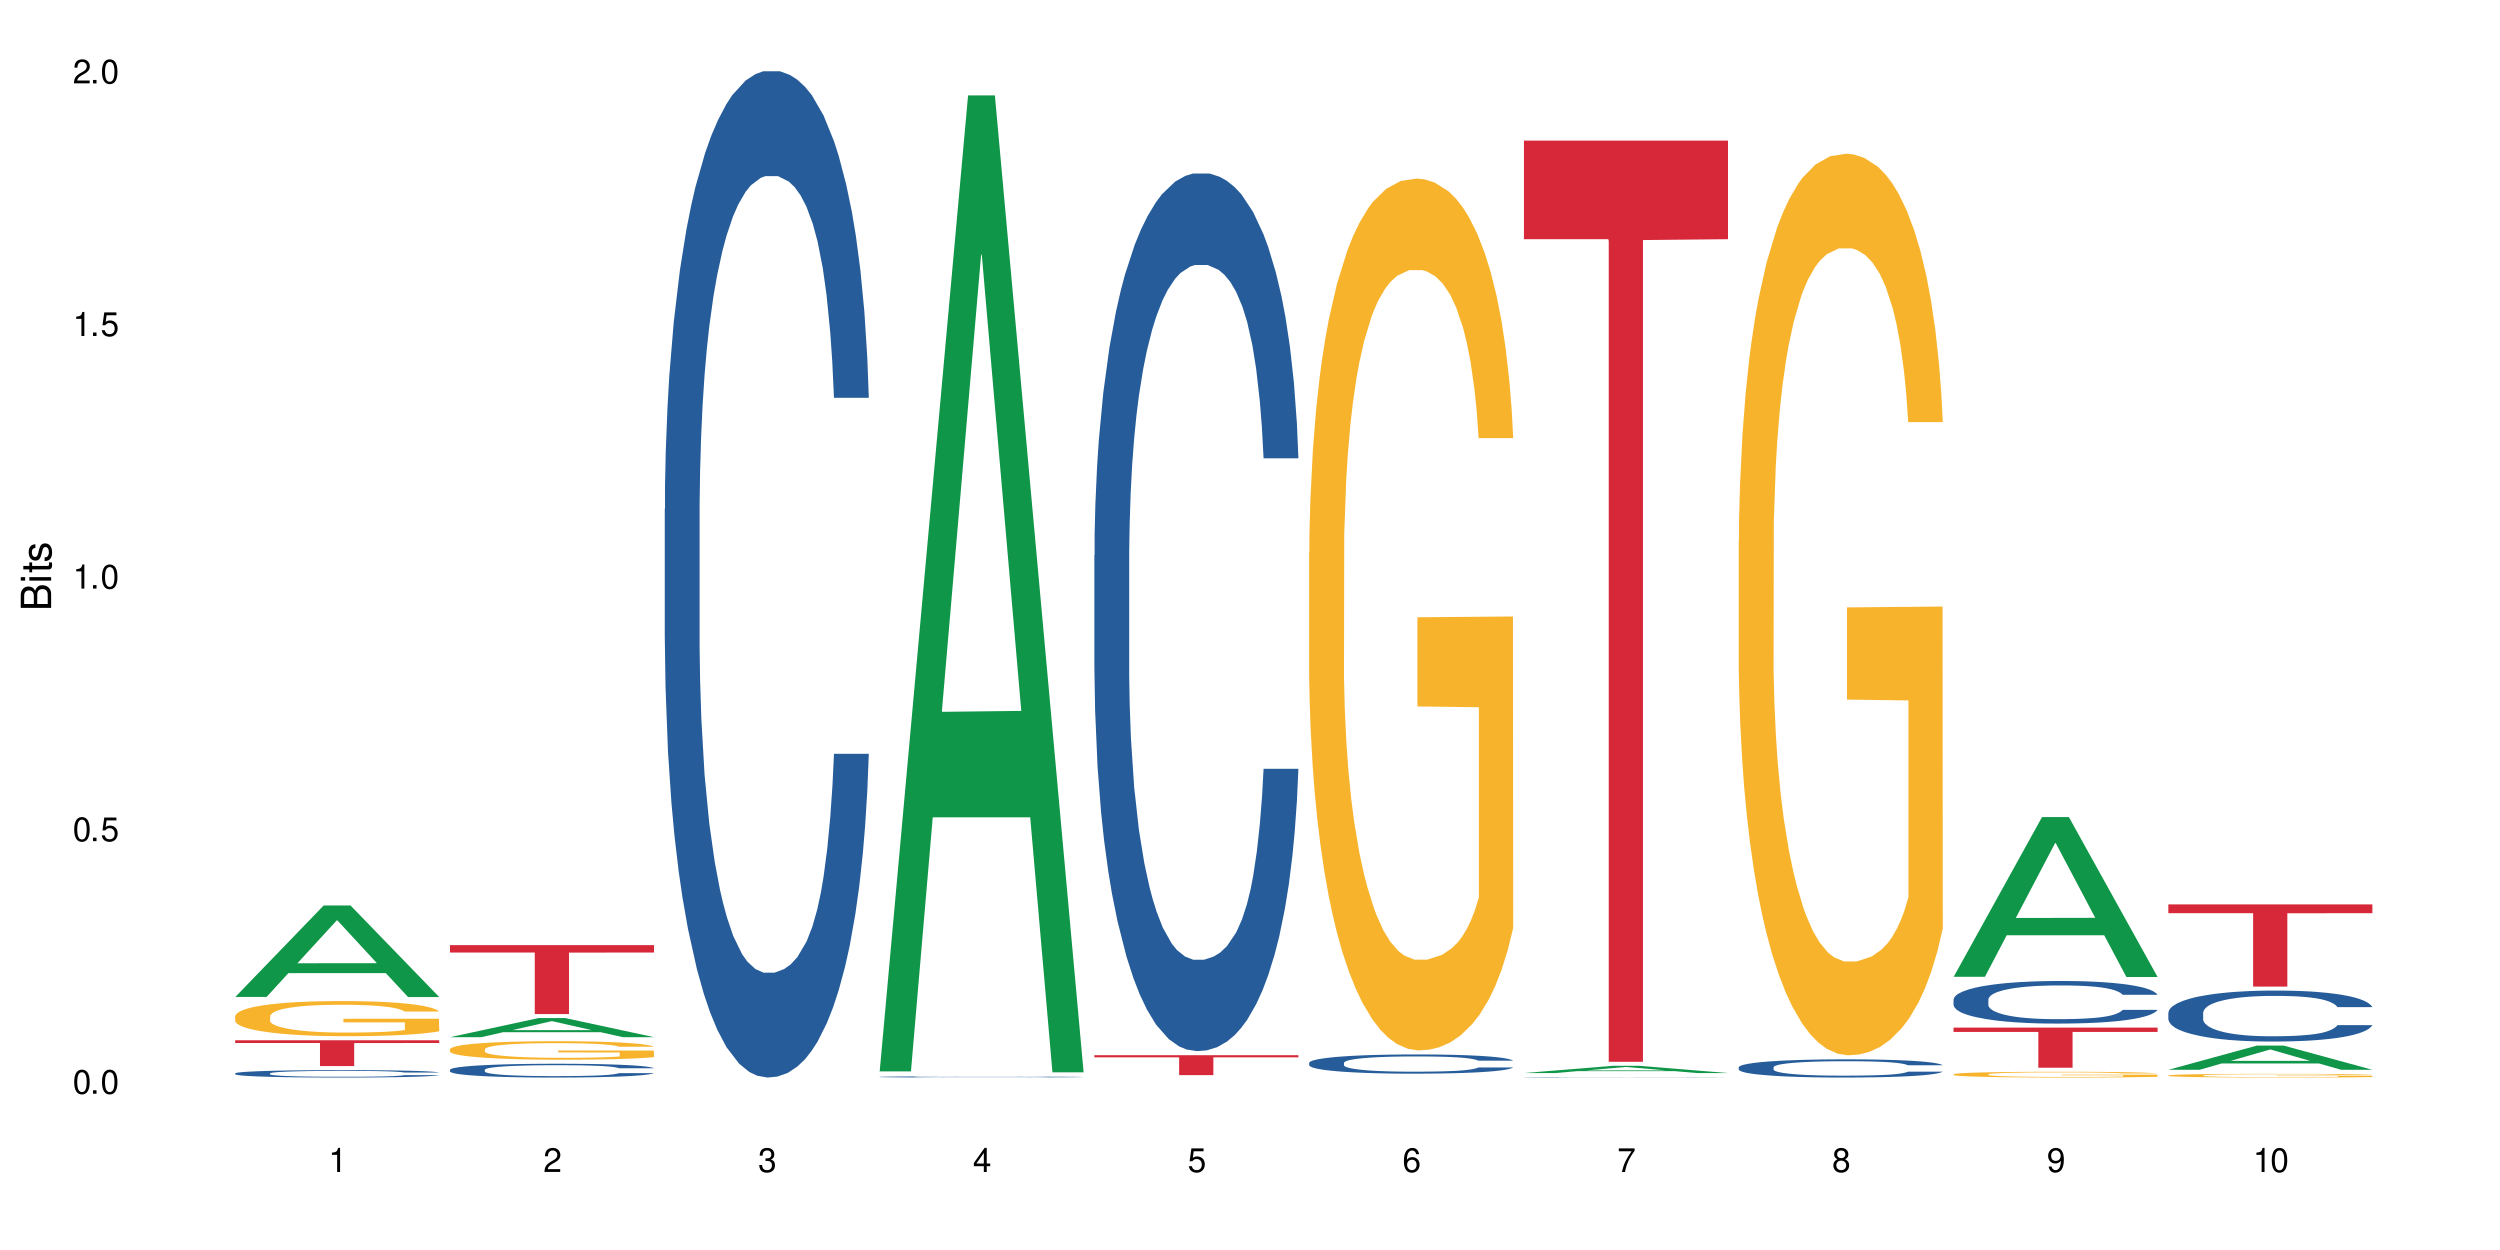 <?xml version="1.0" encoding="UTF-8"?>
<svg xmlns="http://www.w3.org/2000/svg" xmlns:xlink="http://www.w3.org/1999/xlink" width="720" height="360" viewBox="0 0 720 360">
<defs>
<g>
<g id="glyph-0-0">
</g>
<g id="glyph-0-1">
<path d="M 2.641 -6.938 C 2 -6.938 1.422 -6.656 1.078 -6.172 C 0.641 -5.562 0.406 -4.641 0.406 -3.359 C 0.406 -1.016 1.188 0.219 2.641 0.219 C 4.078 0.219 4.859 -1.016 4.859 -3.297 C 4.859 -4.641 4.656 -5.547 4.203 -6.172 C 3.844 -6.656 3.281 -6.938 2.641 -6.938 Z M 2.641 -6.188 C 3.547 -6.188 4 -5.25 4 -3.375 C 4 -1.406 3.562 -0.484 2.625 -0.484 C 1.734 -0.484 1.281 -1.438 1.281 -3.344 C 1.281 -5.25 1.734 -6.188 2.641 -6.188 Z M 2.641 -6.188 "/>
</g>
<g id="glyph-0-2">
<path d="M 1.828 -1 L 0.828 -1 L 0.828 0 L 1.828 0 Z M 1.828 -1 "/>
</g>
<g id="glyph-0-3">
<path d="M 4.562 -6.797 L 1.062 -6.797 L 0.547 -3.094 L 1.328 -3.094 C 1.719 -3.562 2.047 -3.734 2.578 -3.734 C 3.484 -3.734 4.062 -3.109 4.062 -2.094 C 4.062 -1.125 3.484 -0.531 2.578 -0.531 C 1.828 -0.531 1.375 -0.906 1.188 -1.672 L 0.328 -1.672 C 0.453 -1.109 0.547 -0.844 0.75 -0.594 C 1.125 -0.078 1.828 0.219 2.594 0.219 C 3.969 0.219 4.922 -0.781 4.922 -2.219 C 4.922 -3.562 4.031 -4.484 2.719 -4.484 C 2.25 -4.484 1.859 -4.359 1.469 -4.062 L 1.734 -5.969 L 4.562 -5.969 Z M 4.562 -6.797 "/>
</g>
<g id="glyph-0-4">
<path d="M 2.484 -4.938 L 2.484 0 L 3.328 0 L 3.328 -6.938 L 2.766 -6.938 C 2.469 -5.875 2.281 -5.734 0.984 -5.562 L 0.984 -4.938 Z M 2.484 -4.938 "/>
</g>
<g id="glyph-0-5">
<path d="M 4.859 -0.828 L 1.281 -0.828 C 1.359 -1.406 1.672 -1.781 2.5 -2.281 L 3.469 -2.828 C 4.406 -3.344 4.906 -4.062 4.906 -4.906 C 4.906 -5.484 4.672 -6.031 4.266 -6.406 C 3.859 -6.766 3.375 -6.938 2.719 -6.938 C 1.859 -6.938 1.219 -6.625 0.844 -6.031 C 0.609 -5.672 0.5 -5.234 0.484 -4.531 L 1.328 -4.531 C 1.359 -5.016 1.406 -5.281 1.531 -5.516 C 1.75 -5.938 2.188 -6.203 2.703 -6.203 C 3.469 -6.203 4.031 -5.641 4.031 -4.891 C 4.031 -4.344 3.719 -3.859 3.125 -3.516 L 2.234 -3 C 0.812 -2.172 0.406 -1.531 0.328 -0.016 L 4.859 -0.016 Z M 4.859 -0.828 "/>
</g>
<g id="glyph-0-6">
<path d="M 2.125 -3.188 L 2.578 -3.188 C 3.5 -3.188 3.984 -2.766 3.984 -1.922 C 3.984 -1.062 3.469 -0.531 2.594 -0.531 C 1.656 -0.531 1.203 -1 1.156 -2.016 L 0.312 -2.016 C 0.344 -1.453 0.438 -1.094 0.609 -0.781 C 0.953 -0.109 1.625 0.219 2.547 0.219 C 3.953 0.219 4.859 -0.625 4.859 -1.938 C 4.859 -2.828 4.516 -3.297 3.703 -3.594 C 4.344 -3.844 4.656 -4.328 4.656 -5.031 C 4.656 -6.219 3.875 -6.938 2.578 -6.938 C 1.203 -6.938 0.484 -6.172 0.453 -4.703 L 1.297 -4.703 C 1.312 -5.125 1.344 -5.359 1.453 -5.578 C 1.641 -5.969 2.062 -6.203 2.594 -6.203 C 3.344 -6.203 3.797 -5.75 3.797 -5 C 3.797 -4.516 3.609 -4.219 3.25 -4.047 C 3.016 -3.953 2.703 -3.922 2.125 -3.906 Z M 2.125 -3.188 "/>
</g>
<g id="glyph-0-7">
<path d="M 3.141 -1.672 L 3.141 0 L 3.984 0 L 3.984 -1.672 L 4.984 -1.672 L 4.984 -2.438 L 3.984 -2.438 L 3.984 -6.938 L 3.359 -6.938 L 0.266 -2.578 L 0.266 -1.672 Z M 3.141 -2.438 L 1 -2.438 L 3.141 -5.5 Z M 3.141 -2.438 "/>
</g>
<g id="glyph-0-8">
<path d="M 4.781 -5.125 C 4.609 -6.266 3.891 -6.938 2.844 -6.938 C 2.094 -6.938 1.422 -6.578 1.031 -5.953 C 0.594 -5.266 0.406 -4.422 0.406 -3.172 C 0.406 -2 0.578 -1.25 0.984 -0.641 C 1.359 -0.078 1.953 0.219 2.703 0.219 C 3.984 0.219 4.922 -0.75 4.922 -2.094 C 4.922 -3.375 4.062 -4.281 2.844 -4.281 C 2.172 -4.281 1.641 -4.031 1.281 -3.516 C 1.281 -5.234 1.828 -6.188 2.797 -6.188 C 3.391 -6.188 3.797 -5.797 3.938 -5.125 Z M 2.734 -3.531 C 3.547 -3.531 4.062 -2.953 4.062 -2.031 C 4.062 -1.156 3.484 -0.531 2.703 -0.531 C 1.922 -0.531 1.328 -1.188 1.328 -2.078 C 1.328 -2.938 1.906 -3.531 2.734 -3.531 Z M 2.734 -3.531 "/>
</g>
<g id="glyph-0-9">
<path d="M 4.984 -6.797 L 0.438 -6.797 L 0.438 -5.969 L 4.109 -5.969 C 2.5 -3.656 1.828 -2.234 1.328 0 L 2.219 0 C 2.594 -2.172 3.453 -4.047 4.984 -6.094 Z M 4.984 -6.797 "/>
</g>
<g id="glyph-0-10">
<path d="M 3.75 -3.656 C 4.469 -4.094 4.688 -4.438 4.688 -5.078 C 4.688 -6.172 3.844 -6.938 2.641 -6.938 C 1.438 -6.938 0.594 -6.172 0.594 -5.094 C 0.594 -4.438 0.812 -4.094 1.516 -3.656 C 0.734 -3.266 0.359 -2.703 0.359 -1.922 C 0.359 -0.656 1.281 0.219 2.641 0.219 C 3.984 0.219 4.922 -0.656 4.922 -1.922 C 4.922 -2.703 4.531 -3.266 3.75 -3.656 Z M 2.641 -6.188 C 3.359 -6.188 3.812 -5.75 3.812 -5.062 C 3.812 -4.406 3.344 -3.984 2.641 -3.984 C 1.922 -3.984 1.453 -4.406 1.453 -5.078 C 1.453 -5.75 1.922 -6.188 2.641 -6.188 Z M 2.641 -3.266 C 3.484 -3.266 4.062 -2.719 4.062 -1.906 C 4.062 -1.078 3.484 -0.531 2.625 -0.531 C 1.797 -0.531 1.219 -1.094 1.219 -1.906 C 1.219 -2.719 1.781 -3.266 2.641 -3.266 Z M 2.641 -3.266 "/>
</g>
<g id="glyph-0-11">
<path d="M 0.516 -1.578 C 0.672 -0.453 1.406 0.219 2.438 0.219 C 3.188 0.219 3.859 -0.141 4.266 -0.766 C 4.688 -1.453 4.891 -2.297 4.891 -3.547 C 4.891 -4.719 4.703 -5.453 4.312 -6.078 C 3.938 -6.641 3.344 -6.938 2.594 -6.938 C 1.297 -6.938 0.359 -5.969 0.359 -4.625 C 0.359 -3.344 1.234 -2.453 2.453 -2.453 C 3.094 -2.453 3.578 -2.672 4.016 -3.203 C 4 -1.484 3.469 -0.531 2.5 -0.531 C 1.906 -0.531 1.484 -0.906 1.359 -1.578 Z M 2.578 -6.203 C 3.375 -6.203 3.969 -5.531 3.969 -4.641 C 3.969 -3.797 3.391 -3.188 2.547 -3.188 C 1.734 -3.188 1.234 -3.766 1.234 -4.688 C 1.234 -5.562 1.797 -6.203 2.578 -6.203 Z M 2.578 -6.203 "/>
</g>
<g id="glyph-1-0">
</g>
<g id="glyph-1-1">
<path d="M 0 -0.953 L 0 -4.891 C 0 -5.719 -0.234 -6.344 -0.734 -6.797 C -1.188 -7.234 -1.812 -7.469 -2.5 -7.469 C -3.547 -7.469 -4.188 -7 -4.625 -5.875 C -4.984 -6.688 -5.625 -7.094 -6.531 -7.094 C -7.172 -7.094 -7.734 -6.859 -8.141 -6.391 C -8.562 -5.922 -8.75 -5.344 -8.75 -4.5 L -8.75 -0.953 Z M -4.984 -2.062 L -7.766 -2.062 L -7.766 -4.219 C -7.766 -4.844 -7.688 -5.203 -7.453 -5.5 C -7.219 -5.812 -6.859 -5.969 -6.375 -5.969 C -5.891 -5.969 -5.531 -5.812 -5.297 -5.5 C -5.062 -5.203 -4.984 -4.844 -4.984 -4.219 Z M -0.984 -2.062 L -4 -2.062 L -4 -4.781 C -4 -5.766 -3.438 -6.359 -2.484 -6.359 C -1.547 -6.359 -0.984 -5.766 -0.984 -4.781 Z M -0.984 -2.062 "/>
</g>
<g id="glyph-1-2">
<path d="M -6.281 -1.797 L -6.281 -0.797 L 0 -0.797 L 0 -1.797 Z M -8.75 -1.797 L -8.75 -0.797 L -7.484 -0.797 L -7.484 -1.797 Z M -8.75 -1.797 "/>
</g>
<g id="glyph-1-3">
<path d="M -6.281 -3.047 L -6.281 -2.016 L -8.016 -2.016 L -8.016 -1.016 L -6.281 -1.016 L -6.281 -0.172 L -5.469 -0.172 L -5.469 -1.016 L -0.719 -1.016 C -0.078 -1.016 0.281 -1.453 0.281 -2.234 C 0.281 -2.5 0.25 -2.719 0.188 -3.047 L -0.641 -3.047 C -0.609 -2.906 -0.594 -2.766 -0.594 -2.562 C -0.594 -2.141 -0.719 -2.016 -1.156 -2.016 L -5.469 -2.016 L -5.469 -3.047 Z M -6.281 -3.047 "/>
</g>
<g id="glyph-1-4">
<path d="M -4.531 -5.25 C -5.766 -5.25 -6.469 -4.422 -6.469 -2.969 C -6.469 -1.516 -5.719 -0.562 -4.547 -0.562 C -3.562 -0.562 -3.094 -1.062 -2.734 -2.562 L -2.516 -3.484 C -2.344 -4.188 -2.094 -4.469 -1.641 -4.469 C -1.047 -4.469 -0.641 -3.875 -0.641 -3 C -0.641 -2.453 -0.797 -2 -1.062 -1.75 C -1.25 -1.594 -1.422 -1.531 -1.875 -1.469 L -1.875 -0.406 C -0.422 -0.453 0.281 -1.266 0.281 -2.922 C 0.281 -4.5 -0.5 -5.516 -1.719 -5.516 C -2.656 -5.516 -3.172 -4.984 -3.469 -3.734 L -3.703 -2.766 C -3.891 -1.953 -4.156 -1.609 -4.594 -1.609 C -5.188 -1.609 -5.547 -2.125 -5.547 -2.938 C -5.547 -3.75 -5.203 -4.172 -4.531 -4.203 Z M -4.531 -5.25 "/>
</g>
</g>
</defs>
<rect x="-72" y="-36" width="864" height="432" fill="rgb(100%, 100%, 100%)" fill-opacity="1"/>
<path fill-rule="nonzero" fill="rgb(6.275%, 58.824%, 28.235%)" fill-opacity="1" d="M 67.73 287.125 L 67.793 287.102 L 93.223 260.773 L 100.945 260.773 L 126.5 287.152 L 117.52 287.152 L 111.117 280.266 L 83.051 280.266 L 76.773 287.125 L 67.73 287.125 L 85.75 277.418 L 108.543 277.391 L 97.176 265.082 L 97.051 265.059 L 96.926 265.133 L 85.688 277.391 L 85.75 277.418 Z M 67.73 287.125 "/>
<path fill-rule="nonzero" fill="rgb(14.51%, 36.078%, 60%)" fill-opacity="1" d="M 67.73 309.125 L 67.801 309.121 L 67.801 309.074 L 68.02 309 L 68.52 308.906 L 69.02 308.844 L 70.312 308.727 L 72.102 308.617 L 73.965 308.531 L 75.328 308.48 L 76.547 308.441 L 79.34 308.367 L 81.133 308.332 L 83.066 308.297 L 85.434 308.266 L 87.152 308.246 L 91.023 308.215 L 93.891 308.199 L 96.113 308.195 L 100.914 308.195 L 103.781 308.203 L 105.859 308.211 L 108.152 308.227 L 110.086 308.246 L 113.457 308.289 L 116.465 308.344 L 117.828 308.375 L 119.977 308.434 L 121.625 308.492 L 122.773 308.543 L 124.062 308.617 L 125.207 308.703 L 126.07 308.805 L 126.5 308.887 L 116.465 308.887 L 115.965 308.809 L 115.391 308.75 L 114.316 308.668 L 113.238 308.613 L 111.734 308.555 L 110.375 308.52 L 108.512 308.48 L 106.863 308.457 L 105.141 308.441 L 103.492 308.43 L 100.34 308.418 L 96.684 308.418 L 95.324 308.422 L 92.527 308.438 L 91.023 308.449 L 88.871 308.477 L 87.367 308.504 L 85.578 308.543 L 84.359 308.574 L 82.852 308.625 L 81.777 308.672 L 80.559 308.734 L 79.844 308.785 L 79.199 308.84 L 78.625 308.902 L 78.195 308.973 L 77.906 309.043 L 77.766 309.113 L 77.766 309.418 L 77.906 309.488 L 78.266 309.57 L 79.199 309.688 L 80.559 309.793 L 82.137 309.875 L 83.641 309.934 L 84.5 309.961 L 85.648 309.992 L 87.441 310.031 L 90.02 310.07 L 91.523 310.086 L 93.816 310.102 L 96.184 310.109 L 99.336 310.109 L 102.133 310.102 L 103.996 310.094 L 105.93 310.078 L 108.582 310.043 L 110.23 310.012 L 111.664 309.977 L 112.738 309.938 L 113.457 309.906 L 114.531 309.844 L 115.391 309.777 L 116.035 309.711 L 116.465 309.645 L 126.5 309.645 L 126.07 309.723 L 125.422 309.797 L 124.777 309.855 L 123.777 309.926 L 122.629 309.984 L 120.98 310.055 L 119.617 310.098 L 117.828 310.148 L 116.18 310.184 L 114.387 310.219 L 111.734 310.258 L 110.016 310.277 L 108.152 310.293 L 105.93 310.309 L 103.137 310.324 L 100.125 310.332 L 97.328 310.332 L 94.32 310.328 L 92.098 310.32 L 89.16 310.305 L 85.504 310.27 L 82.852 310.23 L 80.773 310.195 L 78.984 310.156 L 76.977 310.102 L 74.395 310.016 L 72.82 309.949 L 71.746 309.895 L 70.527 309.816 L 69.664 309.75 L 68.664 309.641 L 67.945 309.5 L 67.73 309.395 Z M 67.73 309.125 "/>
<path fill-rule="nonzero" fill="rgb(96.863%, 70.196%, 16.863%)" fill-opacity="1" d="M 67.73 292.648 L 67.801 292.637 L 67.801 292.453 L 68.09 292.039 L 68.805 291.465 L 69.738 290.992 L 70.742 290.625 L 71.387 290.43 L 72.461 290.152 L 73.395 289.949 L 75.758 289.535 L 78.77 289.145 L 80.418 288.98 L 82.281 288.824 L 84.93 288.648 L 86.148 288.582 L 89.875 288.434 L 94.105 288.344 L 98.762 288.316 L 100.914 288.324 L 103.852 288.359 L 107.863 288.461 L 110.16 288.555 L 111.949 288.648 L 113.812 288.77 L 116.105 288.953 L 118.258 289.176 L 119.977 289.395 L 121.695 289.672 L 123.129 289.969 L 124.348 290.293 L 125.422 290.68 L 126.07 291.004 L 126.5 291.328 L 116.535 291.328 L 115.965 291.004 L 115.32 290.754 L 114.242 290.449 L 113.168 290.227 L 112.094 290.051 L 110.086 289.812 L 108.367 289.664 L 106.215 289.535 L 104.137 289.453 L 101.773 289.395 L 100.34 289.379 L 96.543 289.379 L 93.102 289.441 L 91.094 289.516 L 89.66 289.59 L 87.656 289.727 L 86.438 289.84 L 85.719 289.914 L 83.57 290.199 L 82.137 290.457 L 81.348 290.633 L 80.344 290.91 L 79.629 291.16 L 78.84 291.531 L 78.41 291.809 L 77.836 292.434 L 77.766 294.098 L 77.98 294.449 L 78.41 294.828 L 78.984 295.16 L 79.844 295.512 L 80.703 295.777 L 82.207 296.141 L 83.496 296.379 L 84.5 296.535 L 86.438 296.785 L 87.227 296.867 L 89.09 297.035 L 91.023 297.164 L 93.387 297.277 L 95.18 297.332 L 98.047 297.379 L 101.703 297.379 L 106 297.32 L 108.727 297.246 L 110.59 297.176 L 111.809 297.109 L 113.312 297.008 L 114.387 296.914 L 115.391 296.812 L 116.609 296.656 L 116.609 294.449 L 98.906 294.441 L 98.906 293.406 L 126.426 293.395 L 126.5 297.008 L 124.992 297.258 L 123.129 297.496 L 121.34 297.684 L 119.477 297.84 L 116.824 298.016 L 114.672 298.125 L 111.375 298.254 L 108.367 298.336 L 105.215 298.395 L 102.418 298.422 L 99.121 298.43 L 96.184 298.41 L 93.031 298.355 L 90.52 298.281 L 88.227 298.191 L 85.934 298.07 L 83.066 297.875 L 81.203 297.719 L 79.27 297.523 L 77.336 297.293 L 75.613 297.043 L 74.469 296.852 L 73.32 296.629 L 72.102 296.352 L 70.957 296.039 L 70.098 295.75 L 69.309 295.43 L 68.734 295.125 L 68.16 294.707 L 67.875 294.375 L 67.73 294.09 Z M 67.73 292.648 "/>
<path fill-rule="nonzero" fill="rgb(83.922%, 15.686%, 22.353%)" fill-opacity="1" d="M 67.73 299.594 L 126.5 299.594 L 126.5 300.391 L 102.008 300.398 L 102.008 307.031 L 92.152 307.031 L 92.152 300.402 L 92.008 300.391 L 67.73 300.391 Z M 67.73 299.594 "/>
<path fill-rule="nonzero" fill="rgb(6.275%, 58.824%, 28.235%)" fill-opacity="1" d="M 129.594 298.707 L 129.656 298.699 L 155.082 293.207 L 162.805 293.207 L 188.359 298.711 L 179.383 298.711 L 172.977 297.273 L 144.91 297.273 L 138.633 298.707 L 129.594 298.707 L 147.613 296.68 L 170.402 296.676 L 159.039 294.105 L 158.914 294.102 L 158.789 294.117 L 147.547 296.676 L 147.613 296.68 Z M 129.594 298.707 "/>
<path fill-rule="nonzero" fill="rgb(14.51%, 36.078%, 60%)" fill-opacity="1" d="M 129.594 308.09 L 129.664 308.086 L 129.664 308 L 129.879 307.863 L 130.379 307.688 L 130.883 307.566 L 132.172 307.355 L 133.965 307.148 L 135.828 306.988 L 137.188 306.895 L 138.406 306.82 L 141.203 306.688 L 142.992 306.617 L 144.93 306.555 L 147.293 306.496 L 149.016 306.457 L 152.883 306.398 L 155.75 306.375 L 157.973 306.363 L 162.773 306.363 L 165.641 306.379 L 167.719 306.398 L 170.012 306.426 L 171.949 306.457 L 175.316 306.539 L 178.324 306.641 L 179.688 306.699 L 181.836 306.809 L 183.484 306.918 L 184.633 307.012 L 185.922 307.148 L 187.07 307.312 L 187.93 307.496 L 188.359 307.652 L 178.324 307.652 L 177.824 307.508 L 177.25 307.395 L 176.176 307.246 L 175.102 307.141 L 173.598 307.035 L 172.234 306.965 L 170.371 306.898 L 168.723 306.855 L 167.004 306.82 L 165.355 306.801 L 162.199 306.777 L 158.547 306.777 L 157.184 306.785 L 154.391 306.812 L 152.883 306.84 L 150.734 306.891 L 149.23 306.938 L 147.438 307.008 L 146.219 307.07 L 144.715 307.164 L 143.641 307.25 L 142.422 307.367 L 141.703 307.461 L 141.059 307.562 L 140.484 307.68 L 140.055 307.809 L 139.77 307.941 L 139.625 308.074 L 139.625 308.633 L 139.77 308.766 L 140.129 308.918 L 141.059 309.141 L 142.422 309.332 L 143.996 309.484 L 145.504 309.594 L 146.363 309.645 L 147.508 309.703 L 149.301 309.773 L 151.879 309.848 L 153.387 309.875 L 155.68 309.906 L 158.043 309.918 L 161.199 309.918 L 163.992 309.906 L 165.855 309.887 L 167.789 309.855 L 170.441 309.797 L 172.09 309.738 L 173.523 309.668 L 174.598 309.602 L 175.316 309.543 L 176.391 309.43 L 177.25 309.305 L 177.895 309.18 L 178.324 309.055 L 188.359 309.055 L 187.93 309.199 L 187.285 309.344 L 186.641 309.449 L 185.637 309.574 L 184.488 309.688 L 182.84 309.812 L 181.48 309.898 L 179.688 309.988 L 178.039 310.059 L 176.246 310.117 L 173.598 310.191 L 171.875 310.227 L 170.012 310.262 L 167.789 310.289 L 164.996 310.312 L 161.984 310.328 L 159.191 310.332 L 156.18 310.324 L 153.957 310.312 L 151.02 310.277 L 147.367 310.211 L 144.715 310.145 L 142.637 310.074 L 140.844 310.004 L 138.836 309.906 L 136.258 309.746 L 134.68 309.621 L 133.605 309.52 L 132.387 309.379 L 131.527 309.25 L 130.523 309.047 L 129.809 308.789 L 129.594 308.59 Z M 129.594 308.09 "/>
<path fill-rule="nonzero" fill="rgb(96.863%, 70.196%, 16.863%)" fill-opacity="1" d="M 129.594 302.156 L 129.664 302.152 L 129.664 302.055 L 129.949 301.836 L 130.668 301.531 L 131.598 301.285 L 132.602 301.09 L 133.246 300.988 L 134.32 300.844 L 135.254 300.734 L 137.617 300.516 L 140.629 300.312 L 142.277 300.227 L 144.141 300.141 L 146.793 300.051 L 148.012 300.016 L 151.738 299.938 L 155.965 299.891 L 160.625 299.875 L 162.773 299.879 L 165.711 299.898 L 169.727 299.953 L 172.02 300 L 173.812 300.051 L 175.676 300.113 L 177.969 300.211 L 180.117 300.328 L 181.836 300.445 L 183.559 300.59 L 184.992 300.746 L 186.211 300.914 L 187.285 301.121 L 187.93 301.289 L 188.359 301.461 L 178.398 301.461 L 177.824 301.289 L 177.18 301.16 L 176.105 300.996 L 175.031 300.883 L 173.953 300.789 L 171.949 300.664 L 170.227 300.586 L 168.078 300.516 L 166 300.473 L 163.633 300.445 L 162.199 300.434 L 158.402 300.434 L 154.961 300.469 L 152.957 300.508 L 151.523 300.547 L 149.516 300.617 L 148.297 300.676 L 147.582 300.715 L 145.43 300.867 L 143.996 301.004 L 143.207 301.094 L 142.207 301.242 L 141.488 301.371 L 140.699 301.566 L 140.27 301.715 L 139.695 302.043 L 139.625 302.918 L 139.84 303.105 L 140.27 303.305 L 140.844 303.477 L 141.703 303.664 L 142.562 303.805 L 144.07 303.992 L 145.359 304.121 L 146.363 304.203 L 148.297 304.336 L 149.086 304.379 L 150.949 304.465 L 152.883 304.535 L 155.25 304.594 L 157.039 304.621 L 159.906 304.645 L 163.562 304.645 L 167.863 304.617 L 170.586 304.578 L 172.449 304.539 L 173.668 304.504 L 175.172 304.449 L 176.246 304.402 L 177.25 304.348 L 178.469 304.266 L 178.469 303.105 L 160.766 303.098 L 160.766 302.555 L 188.289 302.551 L 188.359 304.449 L 186.855 304.582 L 184.992 304.707 L 183.199 304.805 L 181.336 304.891 L 178.684 304.98 L 176.535 305.039 L 173.238 305.109 L 170.227 305.152 L 167.074 305.18 L 164.277 305.195 L 160.984 305.199 L 158.043 305.191 L 154.891 305.16 L 152.383 305.121 L 150.09 305.074 L 147.797 305.012 L 144.93 304.906 L 143.066 304.824 L 141.129 304.723 L 139.195 304.602 L 137.477 304.469 L 136.328 304.367 L 135.184 304.25 L 133.965 304.105 L 132.816 303.941 L 131.957 303.789 L 131.168 303.621 L 130.594 303.457 L 130.023 303.238 L 129.734 303.066 L 129.594 302.914 Z M 129.594 302.156 "/>
<path fill-rule="nonzero" fill="rgb(83.922%, 15.686%, 22.353%)" fill-opacity="1" d="M 129.594 272.207 L 188.359 272.207 L 188.359 274.328 L 163.867 274.348 L 163.867 292.043 L 154.012 292.043 L 154.012 274.367 L 153.871 274.328 L 129.594 274.328 Z M 129.594 272.207 "/>
<path fill-rule="nonzero" fill="rgb(14.51%, 36.078%, 60%)" fill-opacity="1" d="M 191.453 146.621 L 191.523 146.355 L 191.523 140 L 191.738 129.934 L 192.242 117.215 L 192.742 108.477 L 194.031 92.844 L 195.824 77.746 L 197.688 66.09 L 199.051 59.203 L 200.27 53.902 L 203.062 44.102 L 204.855 39.07 L 206.789 34.566 L 209.156 30.062 L 210.875 27.414 L 214.746 23.176 L 217.613 21.32 L 219.832 20.527 L 224.637 20.527 L 227.5 21.586 L 229.582 22.91 L 231.875 25.031 L 233.809 27.414 L 237.176 33.242 L 240.188 40.66 L 241.547 44.898 L 243.699 53.109 L 245.348 61.055 L 246.492 67.945 L 247.785 77.746 L 248.93 89.668 L 249.789 103.176 L 250.219 114.566 L 240.188 114.566 L 239.684 103.973 L 239.113 95.758 L 238.035 84.898 L 236.961 77.215 L 235.457 69.535 L 234.094 64.5 L 232.23 59.469 L 230.582 56.289 L 228.863 53.902 L 227.215 52.316 L 224.062 50.727 L 220.406 50.727 L 219.043 51.254 L 216.25 53.375 L 214.746 55.23 L 212.594 58.938 L 211.09 62.383 L 209.297 67.68 L 208.078 72.184 L 206.574 79.07 L 205.5 85.164 L 204.281 93.906 L 203.566 100.527 L 202.918 107.945 L 202.348 116.688 L 201.918 125.957 L 201.629 135.762 L 201.484 145.297 L 201.484 186.355 L 201.629 195.895 L 201.988 207.02 L 202.918 223.18 L 204.281 237.219 L 205.859 248.344 L 207.363 256.293 L 208.223 260 L 209.371 264.238 L 211.16 269.535 L 213.742 274.836 L 215.246 276.953 L 217.539 279.074 L 219.906 280.133 L 223.059 280.133 L 225.852 279.074 L 227.715 277.75 L 229.652 275.629 L 232.305 271.125 L 233.953 266.887 L 235.387 261.855 L 236.461 256.82 L 237.176 252.582 L 238.254 244.371 L 239.113 235.363 L 239.758 226.094 L 240.188 217.086 L 250.219 217.086 L 249.789 227.684 L 249.145 238.012 L 248.5 245.695 L 247.496 254.969 L 246.352 263.18 L 244.703 272.449 L 243.34 278.543 L 241.547 285.168 L 239.898 290.199 L 238.109 294.703 L 235.457 300 L 233.738 302.648 L 231.875 305.035 L 229.652 307.152 L 226.855 309.008 L 223.848 310.066 L 221.051 310.332 L 218.043 309.801 L 215.82 308.742 L 212.883 306.359 L 209.227 301.59 L 206.574 296.559 L 204.496 291.523 L 202.703 286.227 L 200.699 279.074 L 198.117 267.418 L 196.543 258.41 L 195.465 250.992 L 194.246 240.664 L 193.387 231.391 L 192.383 216.555 L 191.668 197.746 L 191.453 183.18 Z M 191.453 146.621 "/>
<path fill-rule="nonzero" fill="rgb(6.275%, 58.824%, 28.235%)" fill-opacity="1" d="M 253.312 308.559 L 253.375 308.297 L 278.805 27.477 L 286.527 27.477 L 312.082 308.824 L 303.102 308.824 L 296.699 235.383 L 268.633 235.383 L 262.355 308.559 L 253.312 308.559 L 271.332 205.004 L 294.125 204.738 L 282.762 73.441 L 282.633 73.18 L 282.508 73.969 L 271.27 204.738 L 271.332 205.004 Z M 253.312 308.559 "/>
<path fill-rule="nonzero" fill="rgb(14.51%, 36.078%, 60%)" fill-opacity="1" d="M 253.312 310.137 L 253.387 310.137 L 253.387 310.129 L 253.602 310.117 L 254.102 310.102 L 254.605 310.094 L 255.895 310.074 L 257.684 310.055 L 259.547 310.043 L 260.91 310.035 L 262.129 310.027 L 264.922 310.016 L 266.715 310.012 L 268.652 310.004 L 271.016 310 L 272.734 309.996 L 276.605 309.992 L 279.473 309.988 L 289.363 309.988 L 291.441 309.992 L 293.734 309.992 L 295.668 309.996 L 299.039 310.004 L 302.047 310.012 L 303.41 310.016 L 305.559 310.027 L 307.207 310.035 L 308.355 310.043 L 309.645 310.055 L 310.793 310.07 L 311.652 310.086 L 312.082 310.102 L 302.047 310.102 L 301.547 310.086 L 300.973 310.078 L 298.824 310.055 L 297.316 310.047 L 295.957 310.039 L 294.094 310.035 L 292.445 310.031 L 290.723 310.027 L 289.074 310.027 L 285.922 310.023 L 280.906 310.023 L 278.109 310.027 L 276.605 310.031 L 274.457 310.035 L 272.949 310.039 L 271.16 310.043 L 269.941 310.051 L 268.434 310.059 L 267.359 310.066 L 266.141 310.074 L 265.426 310.082 L 264.781 310.094 L 264.207 310.102 L 263.777 310.113 L 263.492 310.125 L 263.348 310.137 L 263.348 310.184 L 263.492 310.195 L 263.848 310.211 L 264.781 310.23 L 266.141 310.246 L 267.719 310.258 L 269.223 310.27 L 270.082 310.273 L 271.23 310.277 L 273.023 310.285 L 275.602 310.289 L 277.105 310.293 L 279.402 310.297 L 287.715 310.297 L 289.578 310.293 L 291.512 310.293 L 294.164 310.285 L 295.812 310.281 L 297.246 310.273 L 298.32 310.27 L 299.039 310.266 L 300.113 310.254 L 300.973 310.242 L 302.047 310.223 L 312.082 310.223 L 311.652 310.234 L 311.008 310.246 L 310.363 310.254 L 309.359 310.266 L 308.211 310.277 L 306.562 310.289 L 305.203 310.293 L 303.41 310.301 L 301.762 310.309 L 299.969 310.312 L 297.316 310.32 L 295.598 310.324 L 293.734 310.324 L 291.512 310.328 L 288.719 310.332 L 277.68 310.332 L 274.742 310.328 L 271.086 310.32 L 268.434 310.316 L 266.355 310.309 L 264.566 310.305 L 262.559 310.297 L 259.98 310.281 L 258.402 310.27 L 257.328 310.262 L 256.109 310.25 L 255.25 310.238 L 254.246 310.223 L 253.527 310.199 L 253.312 310.18 Z M 253.312 310.137 "/>
<path fill-rule="nonzero" fill="rgb(14.51%, 36.078%, 60%)" fill-opacity="1" d="M 315.176 159.953 L 315.246 159.719 L 315.246 154.176 L 315.461 145.395 L 315.961 134.305 L 316.465 126.684 L 317.754 113.051 L 319.547 99.883 L 321.41 89.715 L 322.77 83.711 L 323.988 79.09 L 326.785 70.539 L 328.578 66.152 L 330.512 62.223 L 332.875 58.297 L 334.598 55.984 L 338.465 52.289 L 341.332 50.672 L 343.555 49.977 L 348.355 49.977 L 351.223 50.902 L 353.301 52.059 L 355.594 53.906 L 357.531 55.984 L 360.898 61.066 L 363.91 67.535 L 365.27 71.234 L 367.422 78.395 L 369.07 85.328 L 370.215 91.332 L 371.504 99.883 L 372.652 110.277 L 373.512 122.062 L 373.941 131.996 L 363.91 131.996 L 363.406 122.754 L 362.832 115.594 L 361.758 106.121 L 360.684 99.418 L 359.18 92.719 L 357.816 88.328 L 355.953 83.941 L 354.305 81.168 L 352.586 79.09 L 350.938 77.703 L 347.785 76.316 L 344.129 76.316 L 342.766 76.777 L 339.973 78.625 L 338.465 80.242 L 336.316 83.477 L 334.812 86.48 L 333.02 91.102 L 331.801 95.031 L 330.297 101.035 L 329.223 106.352 L 328.004 113.977 L 327.285 119.75 L 326.641 126.219 L 326.066 133.844 L 325.637 141.93 L 325.352 150.48 L 325.207 158.797 L 325.207 194.605 L 325.352 202.926 L 325.711 212.629 L 326.641 226.723 L 328.004 238.965 L 329.578 248.668 L 331.086 255.602 L 331.945 258.836 L 333.09 262.531 L 334.883 267.152 L 337.465 271.773 L 338.969 273.621 L 341.262 275.469 L 343.625 276.395 L 346.781 276.395 L 349.574 275.469 L 351.438 274.316 L 353.375 272.465 L 356.023 268.539 L 357.672 264.844 L 359.105 260.453 L 360.184 256.062 L 360.898 252.367 L 361.973 245.203 L 362.832 237.348 L 363.48 229.262 L 363.91 221.406 L 373.941 221.406 L 373.512 230.648 L 372.867 239.66 L 372.223 246.359 L 371.219 254.445 L 370.07 261.609 L 368.422 269.695 L 367.062 275.008 L 365.27 280.785 L 363.621 285.172 L 361.832 289.102 L 359.18 293.723 L 357.457 296.031 L 355.594 298.113 L 353.375 299.961 L 350.578 301.578 L 347.57 302.5 L 344.773 302.73 L 341.762 302.27 L 339.543 301.348 L 336.602 299.266 L 332.949 295.109 L 330.297 290.719 L 328.219 286.328 L 326.426 281.707 L 324.418 275.469 L 321.84 265.305 L 320.262 257.449 L 319.188 250.98 L 317.969 241.969 L 317.109 233.883 L 316.105 220.945 L 315.391 204.543 L 315.176 191.836 Z M 315.176 159.953 "/>
<path fill-rule="nonzero" fill="rgb(83.922%, 15.686%, 22.353%)" fill-opacity="1" d="M 315.176 303.895 L 373.941 303.895 L 373.941 304.512 L 349.449 304.516 L 349.449 309.641 L 339.594 309.641 L 339.594 304.523 L 339.453 304.512 L 315.176 304.512 Z M 315.176 303.895 "/>
<path fill-rule="nonzero" fill="rgb(14.51%, 36.078%, 60%)" fill-opacity="1" d="M 377.035 306.09 L 377.105 306.086 L 377.105 305.965 L 377.32 305.773 L 377.824 305.527 L 378.324 305.363 L 379.617 305.062 L 381.406 304.777 L 383.27 304.555 L 384.633 304.422 L 385.852 304.32 L 388.645 304.133 L 390.438 304.035 L 392.371 303.949 L 394.738 303.863 L 396.457 303.816 L 400.328 303.734 L 403.195 303.699 L 405.414 303.684 L 410.219 303.684 L 413.086 303.703 L 415.164 303.73 L 417.457 303.77 L 419.391 303.816 L 422.758 303.926 L 425.77 304.066 L 427.133 304.148 L 429.281 304.305 L 430.93 304.457 L 432.078 304.59 L 433.367 304.777 L 434.512 305.004 L 435.375 305.262 L 435.805 305.48 L 425.77 305.48 L 425.27 305.277 L 424.695 305.121 L 423.621 304.91 L 422.543 304.766 L 421.039 304.617 L 419.68 304.523 L 417.816 304.426 L 416.168 304.367 L 414.445 304.32 L 412.797 304.289 L 409.645 304.258 L 405.988 304.258 L 404.629 304.27 L 401.832 304.309 L 400.328 304.344 L 398.176 304.418 L 396.672 304.48 L 394.879 304.582 L 393.664 304.668 L 392.156 304.801 L 391.082 304.918 L 389.863 305.086 L 389.148 305.211 L 388.504 305.352 L 387.93 305.52 L 387.5 305.695 L 387.211 305.883 L 387.07 306.066 L 387.07 306.848 L 387.211 307.031 L 387.57 307.242 L 388.504 307.551 L 389.863 307.82 L 391.441 308.031 L 392.945 308.184 L 393.805 308.254 L 394.953 308.336 L 396.742 308.438 L 399.324 308.539 L 400.828 308.578 L 403.121 308.621 L 405.488 308.641 L 408.641 308.641 L 411.438 308.621 L 413.301 308.594 L 415.234 308.555 L 417.887 308.469 L 419.535 308.387 L 420.969 308.289 L 422.043 308.195 L 422.758 308.113 L 423.836 307.957 L 424.695 307.785 L 425.34 307.609 L 425.77 307.438 L 435.805 307.438 L 435.375 307.637 L 434.727 307.836 L 434.082 307.98 L 433.078 308.16 L 431.934 308.316 L 430.285 308.492 L 428.922 308.609 L 427.133 308.734 L 425.484 308.832 L 423.691 308.918 L 421.039 309.02 L 419.32 309.07 L 417.457 309.113 L 415.234 309.156 L 412.438 309.191 L 409.43 309.211 L 406.633 309.215 L 403.625 309.207 L 401.402 309.188 L 398.465 309.141 L 394.809 309.051 L 392.156 308.953 L 390.078 308.855 L 388.289 308.758 L 386.281 308.621 L 383.699 308.398 L 382.125 308.227 L 381.047 308.082 L 379.832 307.887 L 378.969 307.711 L 377.969 307.426 L 377.25 307.066 L 377.035 306.789 Z M 377.035 306.09 "/>
<path fill-rule="nonzero" fill="rgb(96.863%, 70.196%, 16.863%)" fill-opacity="1" d="M 377.035 158.973 L 377.105 158.742 L 377.105 154.156 L 377.395 143.836 L 378.109 129.621 L 379.043 117.926 L 380.047 108.754 L 380.691 103.938 L 381.766 97.059 L 382.695 92.012 L 385.062 81.695 L 388.07 72.062 L 389.719 67.934 L 391.582 64.035 L 394.234 59.68 L 395.453 58.074 L 399.18 54.406 L 403.41 52.113 L 408.066 51.426 L 410.219 51.652 L 413.156 52.57 L 417.168 55.094 L 419.461 57.387 L 421.254 59.68 L 423.117 62.66 L 425.41 67.246 L 427.562 72.75 L 429.281 78.254 L 431 85.133 L 432.434 92.473 L 433.652 100.496 L 434.727 110.129 L 435.375 118.152 L 435.805 126.18 L 425.84 126.18 L 425.27 118.152 L 424.621 111.961 L 423.547 104.395 L 422.473 98.891 L 421.398 94.535 L 419.391 88.574 L 417.672 84.902 L 415.52 81.695 L 413.441 79.629 L 411.078 78.254 L 409.645 77.797 L 405.848 77.797 L 402.406 79.402 L 400.398 81.234 L 398.965 83.07 L 396.961 86.508 L 395.742 89.262 L 395.023 91.094 L 392.875 98.203 L 391.441 104.625 L 390.652 108.98 L 389.648 115.859 L 388.934 122.051 L 388.145 131.223 L 387.715 138.105 L 387.141 153.695 L 387.07 194.973 L 387.285 203.688 L 387.715 213.09 L 388.289 221.344 L 389.148 230.059 L 390.008 236.707 L 391.512 245.648 L 392.801 251.613 L 393.805 255.512 L 395.742 261.703 L 396.527 263.766 L 398.391 267.895 L 400.328 271.105 L 402.691 273.855 L 404.484 275.23 L 407.352 276.379 L 411.008 276.379 L 415.305 275 L 418.031 273.168 L 419.895 271.332 L 421.109 269.727 L 422.617 267.207 L 423.691 264.914 L 424.695 262.391 L 425.914 258.492 L 425.914 203.688 L 408.211 203.457 L 408.211 177.773 L 435.73 177.547 L 435.805 267.207 L 434.297 273.398 L 432.434 279.359 L 430.645 283.945 L 428.781 287.844 L 426.129 292.199 L 423.977 294.953 L 420.68 298.164 L 417.672 300.227 L 414.52 301.602 L 411.723 302.289 L 408.426 302.52 L 405.488 302.059 L 402.336 300.684 L 399.824 298.852 L 397.531 296.559 L 395.238 293.574 L 392.371 288.762 L 390.508 284.863 L 388.574 280.047 L 386.641 274.312 L 384.918 268.121 L 383.773 263.309 L 382.625 257.805 L 381.406 250.926 L 380.262 243.129 L 379.398 236.02 L 378.613 227.992 L 378.039 220.426 L 377.465 210.105 L 377.18 201.852 L 377.035 194.742 Z M 377.035 158.973 "/>
<path fill-rule="nonzero" fill="rgb(6.275%, 58.824%, 28.235%)" fill-opacity="1" d="M 438.895 309.035 L 438.957 309.031 L 464.387 306.957 L 472.109 306.957 L 497.664 309.035 L 488.688 309.035 L 482.281 308.492 L 454.215 308.492 L 447.938 309.035 L 438.895 309.035 L 456.914 308.27 L 479.707 308.266 L 468.344 307.297 L 468.219 307.297 L 468.09 307.301 L 456.852 308.266 L 456.914 308.27 Z M 438.895 309.035 "/>
<path fill-rule="nonzero" fill="rgb(14.51%, 36.078%, 60%)" fill-opacity="1" d="M 438.895 310.258 L 438.969 310.258 L 438.969 310.254 L 439.184 310.25 L 439.684 310.242 L 440.188 310.238 L 441.477 310.234 L 443.27 310.227 L 445.133 310.219 L 446.492 310.219 L 447.711 310.215 L 450.508 310.211 L 452.297 310.207 L 454.234 310.207 L 456.598 310.203 L 458.316 310.203 L 462.188 310.199 L 477.023 310.199 L 479.316 310.203 L 481.254 310.203 L 484.621 310.207 L 487.629 310.207 L 488.992 310.211 L 491.141 310.215 L 492.789 310.219 L 493.938 310.223 L 495.227 310.227 L 496.375 310.23 L 497.664 310.242 L 487.629 310.242 L 487.129 310.238 L 486.555 310.234 L 484.406 310.227 L 482.898 310.223 L 481.539 310.219 L 479.676 310.219 L 478.027 310.215 L 462.188 310.215 L 460.039 310.219 L 458.535 310.219 L 456.742 310.223 L 455.523 310.223 L 454.02 310.227 L 452.941 310.23 L 451.727 310.234 L 451.008 310.234 L 450.363 310.238 L 449.789 310.242 L 449.359 310.246 L 449.074 310.254 L 448.93 310.258 L 448.93 310.277 L 449.074 310.281 L 449.43 310.285 L 450.363 310.293 L 451.727 310.301 L 453.301 310.305 L 454.805 310.309 L 455.668 310.309 L 456.812 310.312 L 458.605 310.312 L 461.184 310.316 L 464.984 310.316 L 467.348 310.32 L 470.5 310.32 L 473.297 310.316 L 479.746 310.316 L 481.395 310.312 L 482.828 310.309 L 483.902 310.309 L 484.621 310.305 L 485.695 310.301 L 486.555 310.297 L 487.199 310.293 L 487.629 310.289 L 497.664 310.289 L 497.234 310.293 L 496.59 310.301 L 495.945 310.305 L 494.941 310.309 L 493.793 310.312 L 492.145 310.316 L 490.785 310.316 L 488.992 310.32 L 487.344 310.324 L 485.551 310.324 L 482.898 310.328 L 479.316 310.328 L 477.094 310.332 L 460.324 310.332 L 456.668 310.328 L 454.02 310.324 L 451.941 310.324 L 450.148 310.32 L 448.141 310.316 L 445.562 310.312 L 443.984 310.309 L 442.91 310.305 L 441.691 310.301 L 440.832 310.297 L 439.828 310.289 L 439.109 310.281 L 438.895 310.273 Z M 438.895 310.258 "/>
<path fill-rule="nonzero" fill="rgb(83.922%, 15.686%, 22.353%)" fill-opacity="1" d="M 438.895 40.488 L 497.664 40.488 L 497.664 68.887 L 473.172 69.137 L 473.172 305.793 L 463.316 305.793 L 463.316 69.387 L 463.176 68.887 L 438.895 68.887 Z M 438.895 40.488 "/>
<path fill-rule="nonzero" fill="rgb(14.51%, 36.078%, 60%)" fill-opacity="1" d="M 500.758 307.371 L 500.828 307.367 L 500.828 307.254 L 501.043 307.07 L 501.547 306.84 L 502.047 306.684 L 503.336 306.398 L 505.129 306.125 L 506.992 305.914 L 508.355 305.793 L 509.57 305.695 L 512.367 305.52 L 514.16 305.426 L 516.094 305.348 L 518.461 305.266 L 520.18 305.215 L 524.051 305.141 L 526.914 305.105 L 529.137 305.094 L 533.938 305.094 L 536.805 305.109 L 538.883 305.137 L 541.18 305.172 L 543.113 305.215 L 546.48 305.32 L 549.492 305.457 L 550.852 305.531 L 553.004 305.68 L 554.652 305.824 L 555.797 305.949 L 557.09 306.125 L 558.234 306.344 L 559.094 306.586 L 559.523 306.793 L 549.492 306.793 L 548.988 306.602 L 548.418 306.453 L 547.34 306.258 L 546.266 306.117 L 544.762 305.977 L 543.398 305.887 L 541.535 305.797 L 539.887 305.738 L 538.168 305.695 L 536.52 305.668 L 533.367 305.637 L 529.711 305.637 L 528.348 305.648 L 525.555 305.688 L 524.051 305.719 L 521.898 305.785 L 520.395 305.848 L 518.602 305.945 L 517.383 306.027 L 515.879 306.152 L 514.805 306.262 L 513.586 306.418 L 512.867 306.539 L 512.223 306.672 L 511.652 306.832 L 511.219 307 L 510.934 307.176 L 510.789 307.348 L 510.789 308.09 L 510.934 308.262 L 511.293 308.465 L 512.223 308.758 L 513.586 309.012 L 515.164 309.211 L 516.668 309.355 L 517.527 309.422 L 518.676 309.5 L 520.465 309.594 L 523.047 309.691 L 524.551 309.73 L 526.844 309.766 L 529.211 309.785 L 532.363 309.785 L 535.156 309.766 L 537.02 309.742 L 538.957 309.703 L 541.609 309.625 L 543.258 309.547 L 544.691 309.457 L 545.766 309.363 L 546.48 309.289 L 547.555 309.141 L 548.418 308.977 L 549.062 308.809 L 549.492 308.645 L 559.523 308.645 L 559.094 308.84 L 558.449 309.023 L 557.805 309.164 L 556.801 309.332 L 555.656 309.48 L 554.008 309.648 L 552.645 309.758 L 550.852 309.879 L 549.203 309.969 L 547.414 310.051 L 544.762 310.145 L 543.043 310.195 L 541.18 310.238 L 538.957 310.273 L 536.16 310.309 L 533.152 310.328 L 530.355 310.332 L 527.348 310.324 L 525.125 310.305 L 522.188 310.262 L 518.531 310.176 L 515.879 310.082 L 513.801 309.992 L 512.008 309.898 L 510.004 309.766 L 507.422 309.555 L 505.844 309.395 L 504.77 309.258 L 503.551 309.074 L 502.691 308.906 L 501.688 308.637 L 500.973 308.297 L 500.758 308.031 Z M 500.758 307.371 "/>
<path fill-rule="nonzero" fill="rgb(96.863%, 70.196%, 16.863%)" fill-opacity="1" d="M 500.758 155.48 L 500.828 155.242 L 500.828 150.5 L 501.117 139.828 L 501.832 125.129 L 502.766 113.031 L 503.766 103.547 L 504.414 98.566 L 505.488 91.453 L 506.418 86.238 L 508.785 75.566 L 511.793 65.605 L 513.441 61.336 L 515.305 57.305 L 517.957 52.801 L 519.176 51.141 L 522.902 47.348 L 527.133 44.977 L 531.789 44.262 L 533.938 44.5 L 536.879 45.449 L 540.891 48.059 L 543.184 50.43 L 544.977 52.801 L 546.84 55.883 L 549.133 60.625 L 551.281 66.316 L 553.004 72.008 L 554.723 79.121 L 556.156 86.711 L 557.375 95.012 L 558.449 104.969 L 559.094 113.27 L 559.523 121.57 L 549.562 121.57 L 548.988 113.27 L 548.344 106.867 L 547.27 99.043 L 546.195 93.352 L 545.121 88.844 L 543.113 82.68 L 541.395 78.887 L 539.242 75.566 L 537.164 73.43 L 534.801 72.008 L 533.367 71.535 L 529.566 71.535 L 526.129 73.195 L 524.121 75.09 L 522.688 76.988 L 520.68 80.547 L 519.461 83.391 L 518.746 85.289 L 516.598 92.641 L 515.164 99.277 L 514.375 103.785 L 513.371 110.898 L 512.652 117.301 L 511.867 126.785 L 511.438 133.902 L 510.863 150.027 L 510.789 192.711 L 511.004 201.723 L 511.438 211.445 L 512.008 219.98 L 512.867 228.992 L 513.73 235.871 L 515.234 245.117 L 516.523 251.285 L 517.527 255.316 L 519.461 261.719 L 520.25 263.852 L 522.113 268.121 L 524.051 271.441 L 526.414 274.285 L 528.207 275.707 L 531.074 276.895 L 534.727 276.895 L 539.027 275.473 L 541.75 273.574 L 543.613 271.676 L 544.832 270.02 L 546.34 267.41 L 547.414 265.039 L 548.418 262.43 L 549.633 258.398 L 549.633 201.723 L 531.934 201.484 L 531.934 174.926 L 559.453 174.688 L 559.523 267.41 L 558.02 273.812 L 556.156 279.977 L 554.363 284.719 L 552.5 288.75 L 549.852 293.258 L 547.699 296.102 L 544.402 299.422 L 541.395 301.559 L 538.238 302.98 L 535.445 303.691 L 532.148 303.93 L 529.211 303.453 L 526.055 302.031 L 523.547 300.133 L 521.254 297.762 L 518.961 294.68 L 516.094 289.699 L 514.23 285.668 L 512.297 280.688 L 510.359 274.762 L 508.641 268.359 L 507.492 263.379 L 506.348 257.688 L 505.129 250.574 L 503.98 242.508 L 503.121 235.16 L 502.332 226.859 L 501.762 219.031 L 501.188 208.363 L 500.902 199.824 L 500.758 192.473 Z M 500.758 155.48 "/>
<path fill-rule="nonzero" fill="rgb(6.275%, 58.824%, 28.235%)" fill-opacity="1" d="M 562.617 281.328 L 562.68 281.285 L 588.109 235.309 L 595.832 235.309 L 621.387 281.371 L 612.406 281.371 L 606.004 269.348 L 577.938 269.348 L 571.66 281.328 L 562.617 281.328 L 580.637 264.375 L 603.43 264.332 L 592.066 242.836 L 591.938 242.793 L 591.812 242.922 L 580.574 264.332 L 580.637 264.375 Z M 562.617 281.328 "/>
<path fill-rule="nonzero" fill="rgb(14.51%, 36.078%, 60%)" fill-opacity="1" d="M 562.617 287.867 L 562.691 287.855 L 562.691 287.59 L 562.906 287.164 L 563.406 286.625 L 563.906 286.254 L 565.199 285.594 L 566.988 284.957 L 568.852 284.461 L 570.215 284.172 L 571.434 283.945 L 574.227 283.531 L 576.02 283.32 L 577.953 283.129 L 580.32 282.938 L 582.039 282.828 L 585.91 282.648 L 588.777 282.57 L 591 282.535 L 595.801 282.535 L 598.668 282.578 L 600.746 282.637 L 603.039 282.727 L 604.973 282.828 L 608.344 283.074 L 611.352 283.387 L 612.715 283.566 L 614.863 283.914 L 616.512 284.25 L 617.66 284.539 L 618.949 284.957 L 620.098 285.461 L 620.957 286.031 L 621.387 286.512 L 611.352 286.512 L 610.852 286.062 L 610.277 285.719 L 609.203 285.258 L 608.129 284.934 L 606.621 284.609 L 605.262 284.395 L 603.398 284.184 L 601.75 284.047 L 600.027 283.945 L 598.379 283.879 L 595.227 283.812 L 591.57 283.812 L 590.211 283.836 L 587.414 283.926 L 585.91 284.004 L 583.762 284.16 L 582.254 284.305 L 580.465 284.531 L 579.246 284.719 L 577.738 285.012 L 576.664 285.27 L 575.445 285.637 L 574.73 285.918 L 574.086 286.234 L 573.512 286.602 L 573.082 286.996 L 572.793 287.41 L 572.652 287.812 L 572.652 289.551 L 572.793 289.953 L 573.152 290.422 L 574.086 291.105 L 575.445 291.699 L 577.023 292.172 L 578.527 292.508 L 579.387 292.664 L 580.535 292.844 L 582.328 293.066 L 584.906 293.289 L 586.41 293.379 L 588.707 293.469 L 591.07 293.516 L 594.223 293.516 L 597.02 293.469 L 598.883 293.414 L 600.816 293.324 L 603.469 293.133 L 605.117 292.953 L 606.551 292.742 L 607.625 292.527 L 608.344 292.352 L 609.418 292.004 L 610.277 291.621 L 610.922 291.23 L 611.352 290.848 L 621.387 290.848 L 620.957 291.297 L 620.312 291.734 L 619.664 292.059 L 618.664 292.449 L 617.516 292.797 L 615.867 293.191 L 614.504 293.449 L 612.715 293.727 L 611.066 293.941 L 609.273 294.133 L 606.621 294.355 L 604.902 294.469 L 603.039 294.566 L 600.816 294.656 L 598.023 294.734 L 595.012 294.781 L 592.219 294.793 L 589.207 294.77 L 586.984 294.727 L 584.047 294.625 L 580.391 294.422 L 577.738 294.211 L 575.66 293.996 L 573.871 293.773 L 571.863 293.469 L 569.281 292.977 L 567.707 292.598 L 566.633 292.281 L 565.414 291.844 L 564.555 291.453 L 563.551 290.824 L 562.832 290.031 L 562.617 289.414 Z M 562.617 287.867 "/>
<path fill-rule="nonzero" fill="rgb(96.863%, 70.196%, 16.863%)" fill-opacity="1" d="M 562.617 309.383 L 562.691 309.383 L 562.691 309.352 L 562.977 309.281 L 563.691 309.188 L 564.625 309.109 L 565.629 309.051 L 566.273 309.02 L 567.348 308.973 L 568.281 308.938 L 570.645 308.871 L 573.656 308.809 L 575.305 308.781 L 577.168 308.754 L 579.816 308.727 L 581.035 308.715 L 584.762 308.691 L 588.992 308.676 L 593.648 308.672 L 595.801 308.672 L 598.738 308.68 L 602.754 308.695 L 605.047 308.711 L 606.836 308.727 L 608.699 308.746 L 610.992 308.777 L 613.145 308.812 L 614.863 308.848 L 616.586 308.895 L 618.016 308.941 L 619.234 308.996 L 620.312 309.059 L 620.957 309.113 L 621.387 309.164 L 611.426 309.164 L 610.852 309.113 L 610.207 309.07 L 609.129 309.02 L 608.055 308.984 L 606.98 308.957 L 604.973 308.918 L 603.254 308.891 L 601.105 308.871 L 599.023 308.859 L 596.66 308.848 L 595.227 308.844 L 591.43 308.844 L 587.988 308.855 L 585.98 308.867 L 584.547 308.879 L 582.543 308.902 L 581.324 308.922 L 580.605 308.934 L 578.457 308.98 L 577.023 309.023 L 576.234 309.051 L 575.23 309.098 L 574.516 309.137 L 573.727 309.199 L 573.297 309.246 L 572.723 309.348 L 572.652 309.621 L 572.867 309.68 L 573.297 309.742 L 573.871 309.797 L 574.73 309.852 L 575.59 309.898 L 577.094 309.957 L 578.387 309.996 L 579.387 310.02 L 581.324 310.062 L 582.113 310.074 L 583.977 310.102 L 585.91 310.125 L 588.273 310.145 L 590.066 310.152 L 592.934 310.16 L 596.59 310.16 L 600.891 310.148 L 603.613 310.137 L 605.477 310.125 L 606.695 310.117 L 608.199 310.098 L 609.273 310.082 L 610.277 310.066 L 611.496 310.043 L 611.496 309.68 L 593.793 309.676 L 593.793 309.508 L 621.312 309.504 L 621.387 310.098 L 619.879 310.141 L 618.016 310.18 L 616.227 310.211 L 614.363 310.234 L 611.711 310.266 L 609.559 310.281 L 606.266 310.305 L 603.254 310.316 L 600.102 310.328 L 597.305 310.332 L 594.008 310.332 L 591.07 310.328 L 587.918 310.32 L 585.41 310.309 L 583.113 310.293 L 580.82 310.273 L 577.953 310.242 L 576.09 310.215 L 574.156 310.184 L 572.223 310.145 L 570.5 310.105 L 569.355 310.074 L 568.207 310.035 L 566.988 309.992 L 565.844 309.938 L 564.984 309.891 L 564.195 309.84 L 563.621 309.789 L 563.047 309.723 L 562.762 309.668 L 562.617 309.621 Z M 562.617 309.383 "/>
<path fill-rule="nonzero" fill="rgb(83.922%, 15.686%, 22.353%)" fill-opacity="1" d="M 562.617 295.957 L 621.387 295.957 L 621.387 297.191 L 596.895 297.203 L 596.895 307.508 L 587.039 307.508 L 587.039 297.215 L 586.895 297.191 L 562.617 297.191 Z M 562.617 295.957 "/>
<path fill-rule="nonzero" fill="rgb(6.275%, 58.824%, 28.235%)" fill-opacity="1" d="M 624.48 308.094 L 624.543 308.09 L 649.969 301.133 L 657.691 301.133 L 683.246 308.102 L 674.27 308.102 L 667.863 306.281 L 639.797 306.281 L 633.52 308.094 L 624.48 308.094 L 642.5 305.531 L 665.289 305.523 L 653.926 302.27 L 653.801 302.266 L 653.676 302.285 L 642.438 305.523 L 642.5 305.531 Z M 624.48 308.094 "/>
<path fill-rule="nonzero" fill="rgb(14.51%, 36.078%, 60%)" fill-opacity="1" d="M 624.48 291.68 L 624.551 291.668 L 624.551 291.344 L 624.766 290.836 L 625.266 290.191 L 625.77 289.75 L 627.059 288.957 L 628.852 288.195 L 630.715 287.605 L 632.074 287.254 L 633.293 286.988 L 636.09 286.492 L 637.879 286.234 L 639.816 286.008 L 642.18 285.781 L 643.902 285.645 L 647.77 285.43 L 650.637 285.336 L 652.859 285.297 L 657.66 285.297 L 660.527 285.352 L 662.605 285.418 L 664.898 285.523 L 666.836 285.645 L 670.203 285.941 L 673.215 286.316 L 674.574 286.531 L 676.727 286.945 L 678.375 287.348 L 679.52 287.699 L 680.809 288.195 L 681.957 288.797 L 682.816 289.48 L 683.246 290.059 L 673.215 290.059 L 672.711 289.523 L 672.137 289.105 L 671.062 288.555 L 669.988 288.168 L 668.484 287.777 L 667.121 287.523 L 665.258 287.27 L 663.609 287.109 L 661.891 286.988 L 660.242 286.906 L 657.086 286.824 L 653.434 286.824 L 652.07 286.852 L 649.277 286.961 L 647.77 287.055 L 645.621 287.242 L 644.117 287.418 L 642.324 287.684 L 641.105 287.914 L 639.602 288.262 L 638.527 288.57 L 637.309 289.012 L 636.59 289.348 L 635.945 289.723 L 635.371 290.164 L 634.941 290.633 L 634.656 291.129 L 634.512 291.613 L 634.512 293.691 L 634.656 294.176 L 635.016 294.738 L 635.945 295.555 L 637.309 296.266 L 638.883 296.828 L 640.391 297.23 L 641.25 297.422 L 642.395 297.633 L 644.188 297.902 L 646.766 298.172 L 648.273 298.277 L 650.566 298.387 L 652.93 298.438 L 656.086 298.438 L 658.879 298.387 L 660.742 298.32 L 662.68 298.211 L 665.328 297.984 L 666.977 297.77 L 668.41 297.516 L 669.488 297.258 L 670.203 297.043 L 671.277 296.629 L 672.137 296.172 L 672.781 295.703 L 673.215 295.246 L 683.246 295.246 L 682.816 295.785 L 682.172 296.309 L 681.527 296.695 L 680.523 297.164 L 679.375 297.582 L 677.727 298.051 L 676.367 298.359 L 674.574 298.695 L 672.926 298.949 L 671.133 299.176 L 668.484 299.445 L 666.762 299.578 L 664.898 299.699 L 662.68 299.809 L 659.883 299.902 L 656.871 299.953 L 654.078 299.969 L 651.066 299.941 L 648.848 299.887 L 645.906 299.766 L 642.254 299.527 L 639.602 299.27 L 637.523 299.016 L 635.73 298.746 L 633.723 298.387 L 631.145 297.797 L 629.566 297.34 L 628.492 296.965 L 627.273 296.441 L 626.414 295.973 L 625.41 295.223 L 624.695 294.27 L 624.48 293.531 Z M 624.48 291.68 "/>
<path fill-rule="nonzero" fill="rgb(96.863%, 70.196%, 16.863%)" fill-opacity="1" d="M 624.48 309.723 L 624.551 309.723 L 624.551 309.703 L 624.836 309.656 L 625.555 309.598 L 626.484 309.547 L 627.488 309.508 L 628.133 309.488 L 629.207 309.461 L 630.141 309.438 L 632.504 309.395 L 635.516 309.352 L 637.164 309.336 L 639.027 309.32 L 641.68 309.301 L 642.898 309.293 L 646.625 309.277 L 650.852 309.27 L 655.512 309.266 L 657.66 309.266 L 660.598 309.27 L 664.613 309.281 L 666.906 309.289 L 668.699 309.301 L 670.562 309.312 L 672.855 309.332 L 675.004 309.355 L 676.727 309.379 L 678.445 309.41 L 679.879 309.441 L 681.098 309.473 L 682.172 309.516 L 682.816 309.547 L 683.246 309.582 L 673.285 309.582 L 672.711 309.547 L 672.066 309.523 L 670.992 309.492 L 669.918 309.469 L 668.84 309.449 L 666.836 309.422 L 665.113 309.406 L 662.965 309.395 L 660.887 309.387 L 658.52 309.379 L 653.289 309.379 L 649.848 309.383 L 647.844 309.391 L 646.41 309.398 L 644.402 309.414 L 643.184 309.426 L 642.469 309.434 L 640.316 309.465 L 638.883 309.492 L 638.098 309.508 L 637.094 309.539 L 636.375 309.566 L 635.586 309.605 L 635.156 309.633 L 634.586 309.699 L 634.512 309.875 L 634.727 309.914 L 635.156 309.953 L 635.73 309.988 L 636.59 310.023 L 637.449 310.051 L 638.957 310.09 L 640.246 310.117 L 641.25 310.133 L 643.184 310.16 L 643.973 310.168 L 645.836 310.184 L 647.77 310.199 L 650.137 310.211 L 651.926 310.215 L 654.793 310.223 L 658.449 310.223 L 662.75 310.215 L 665.473 310.207 L 667.336 310.199 L 668.555 310.191 L 670.059 310.184 L 671.133 310.172 L 672.137 310.16 L 673.355 310.145 L 673.355 309.914 L 655.656 309.91 L 655.656 309.801 L 683.176 309.801 L 683.246 310.184 L 681.742 310.207 L 679.879 310.234 L 678.086 310.254 L 676.223 310.27 L 673.57 310.289 L 671.422 310.301 L 668.125 310.312 L 665.113 310.324 L 661.961 310.328 L 659.168 310.332 L 652.93 310.332 L 649.777 310.324 L 647.27 310.316 L 644.977 310.309 L 642.684 310.293 L 639.816 310.273 L 637.953 310.258 L 636.016 310.238 L 634.082 310.211 L 632.363 310.188 L 631.215 310.164 L 630.07 310.141 L 628.852 310.113 L 627.703 310.078 L 626.844 310.051 L 626.055 310.016 L 625.48 309.984 L 624.91 309.941 L 624.621 309.906 L 624.48 309.875 Z M 624.48 309.723 "/>
<path fill-rule="nonzero" fill="rgb(83.922%, 15.686%, 22.353%)" fill-opacity="1" d="M 624.48 260.465 L 683.246 260.465 L 683.246 263 L 658.754 263.02 L 658.754 284.133 L 648.898 284.133 L 648.898 263.043 L 648.758 263 L 624.48 263 Z M 624.48 260.465 "/>
<g fill="rgb(0%, 0%, 0%)" fill-opacity="1">
<use xlink:href="#glyph-0-1" x="20.965" y="314.993"/>
<use xlink:href="#glyph-0-2" x="25.965" y="314.993"/>
<use xlink:href="#glyph-0-1" x="28.965" y="314.993"/>
</g>
<g fill="rgb(0%, 0%, 0%)" fill-opacity="1">
<use xlink:href="#glyph-0-1" x="20.965" y="242.251"/>
<use xlink:href="#glyph-0-2" x="25.965" y="242.251"/>
<use xlink:href="#glyph-0-3" x="28.965" y="242.251"/>
</g>
<g fill="rgb(0%, 0%, 0%)" fill-opacity="1">
<use xlink:href="#glyph-0-4" x="20.965" y="169.509"/>
<use xlink:href="#glyph-0-2" x="25.965" y="169.509"/>
<use xlink:href="#glyph-0-1" x="28.965" y="169.509"/>
</g>
<g fill="rgb(0%, 0%, 0%)" fill-opacity="1">
<use xlink:href="#glyph-0-4" x="20.965" y="96.767"/>
<use xlink:href="#glyph-0-2" x="25.965" y="96.767"/>
<use xlink:href="#glyph-0-3" x="28.965" y="96.767"/>
</g>
<g fill="rgb(0%, 0%, 0%)" fill-opacity="1">
<use xlink:href="#glyph-0-5" x="20.965" y="24.024"/>
<use xlink:href="#glyph-0-2" x="25.965" y="24.024"/>
<use xlink:href="#glyph-0-1" x="28.965" y="24.024"/>
</g>
<g fill="rgb(0%, 0%, 0%)" fill-opacity="1">
<use xlink:href="#glyph-0-4" x="94.613" y="337.532"/>
</g>
<g fill="rgb(0%, 0%, 0%)" fill-opacity="1">
<use xlink:href="#glyph-0-5" x="156.477" y="337.532"/>
</g>
<g fill="rgb(0%, 0%, 0%)" fill-opacity="1">
<use xlink:href="#glyph-0-6" x="218.336" y="337.532"/>
</g>
<g fill="rgb(0%, 0%, 0%)" fill-opacity="1">
<use xlink:href="#glyph-0-7" x="280.199" y="337.532"/>
</g>
<g fill="rgb(0%, 0%, 0%)" fill-opacity="1">
<use xlink:href="#glyph-0-3" x="342.059" y="337.532"/>
</g>
<g fill="rgb(0%, 0%, 0%)" fill-opacity="1">
<use xlink:href="#glyph-0-8" x="403.918" y="337.532"/>
</g>
<g fill="rgb(0%, 0%, 0%)" fill-opacity="1">
<use xlink:href="#glyph-0-9" x="465.781" y="337.532"/>
</g>
<g fill="rgb(0%, 0%, 0%)" fill-opacity="1">
<use xlink:href="#glyph-0-10" x="527.641" y="337.532"/>
</g>
<g fill="rgb(0%, 0%, 0%)" fill-opacity="1">
<use xlink:href="#glyph-0-11" x="589.5" y="337.532"/>
</g>
<g fill="rgb(0%, 0%, 0%)" fill-opacity="1">
<use xlink:href="#glyph-0-4" x="648.863" y="337.532"/>
<use xlink:href="#glyph-0-1" x="653.863" y="337.532"/>
</g>
<g fill="rgb(0%, 0%, 0%)" fill-opacity="1">
<use xlink:href="#glyph-1-1" x="14.725" y="176.012"/>
<use xlink:href="#glyph-1-2" x="14.725" y="168.012"/>
<use xlink:href="#glyph-1-3" x="14.725" y="165.012"/>
<use xlink:href="#glyph-1-4" x="14.725" y="162.012"/>
</g>
</svg>

